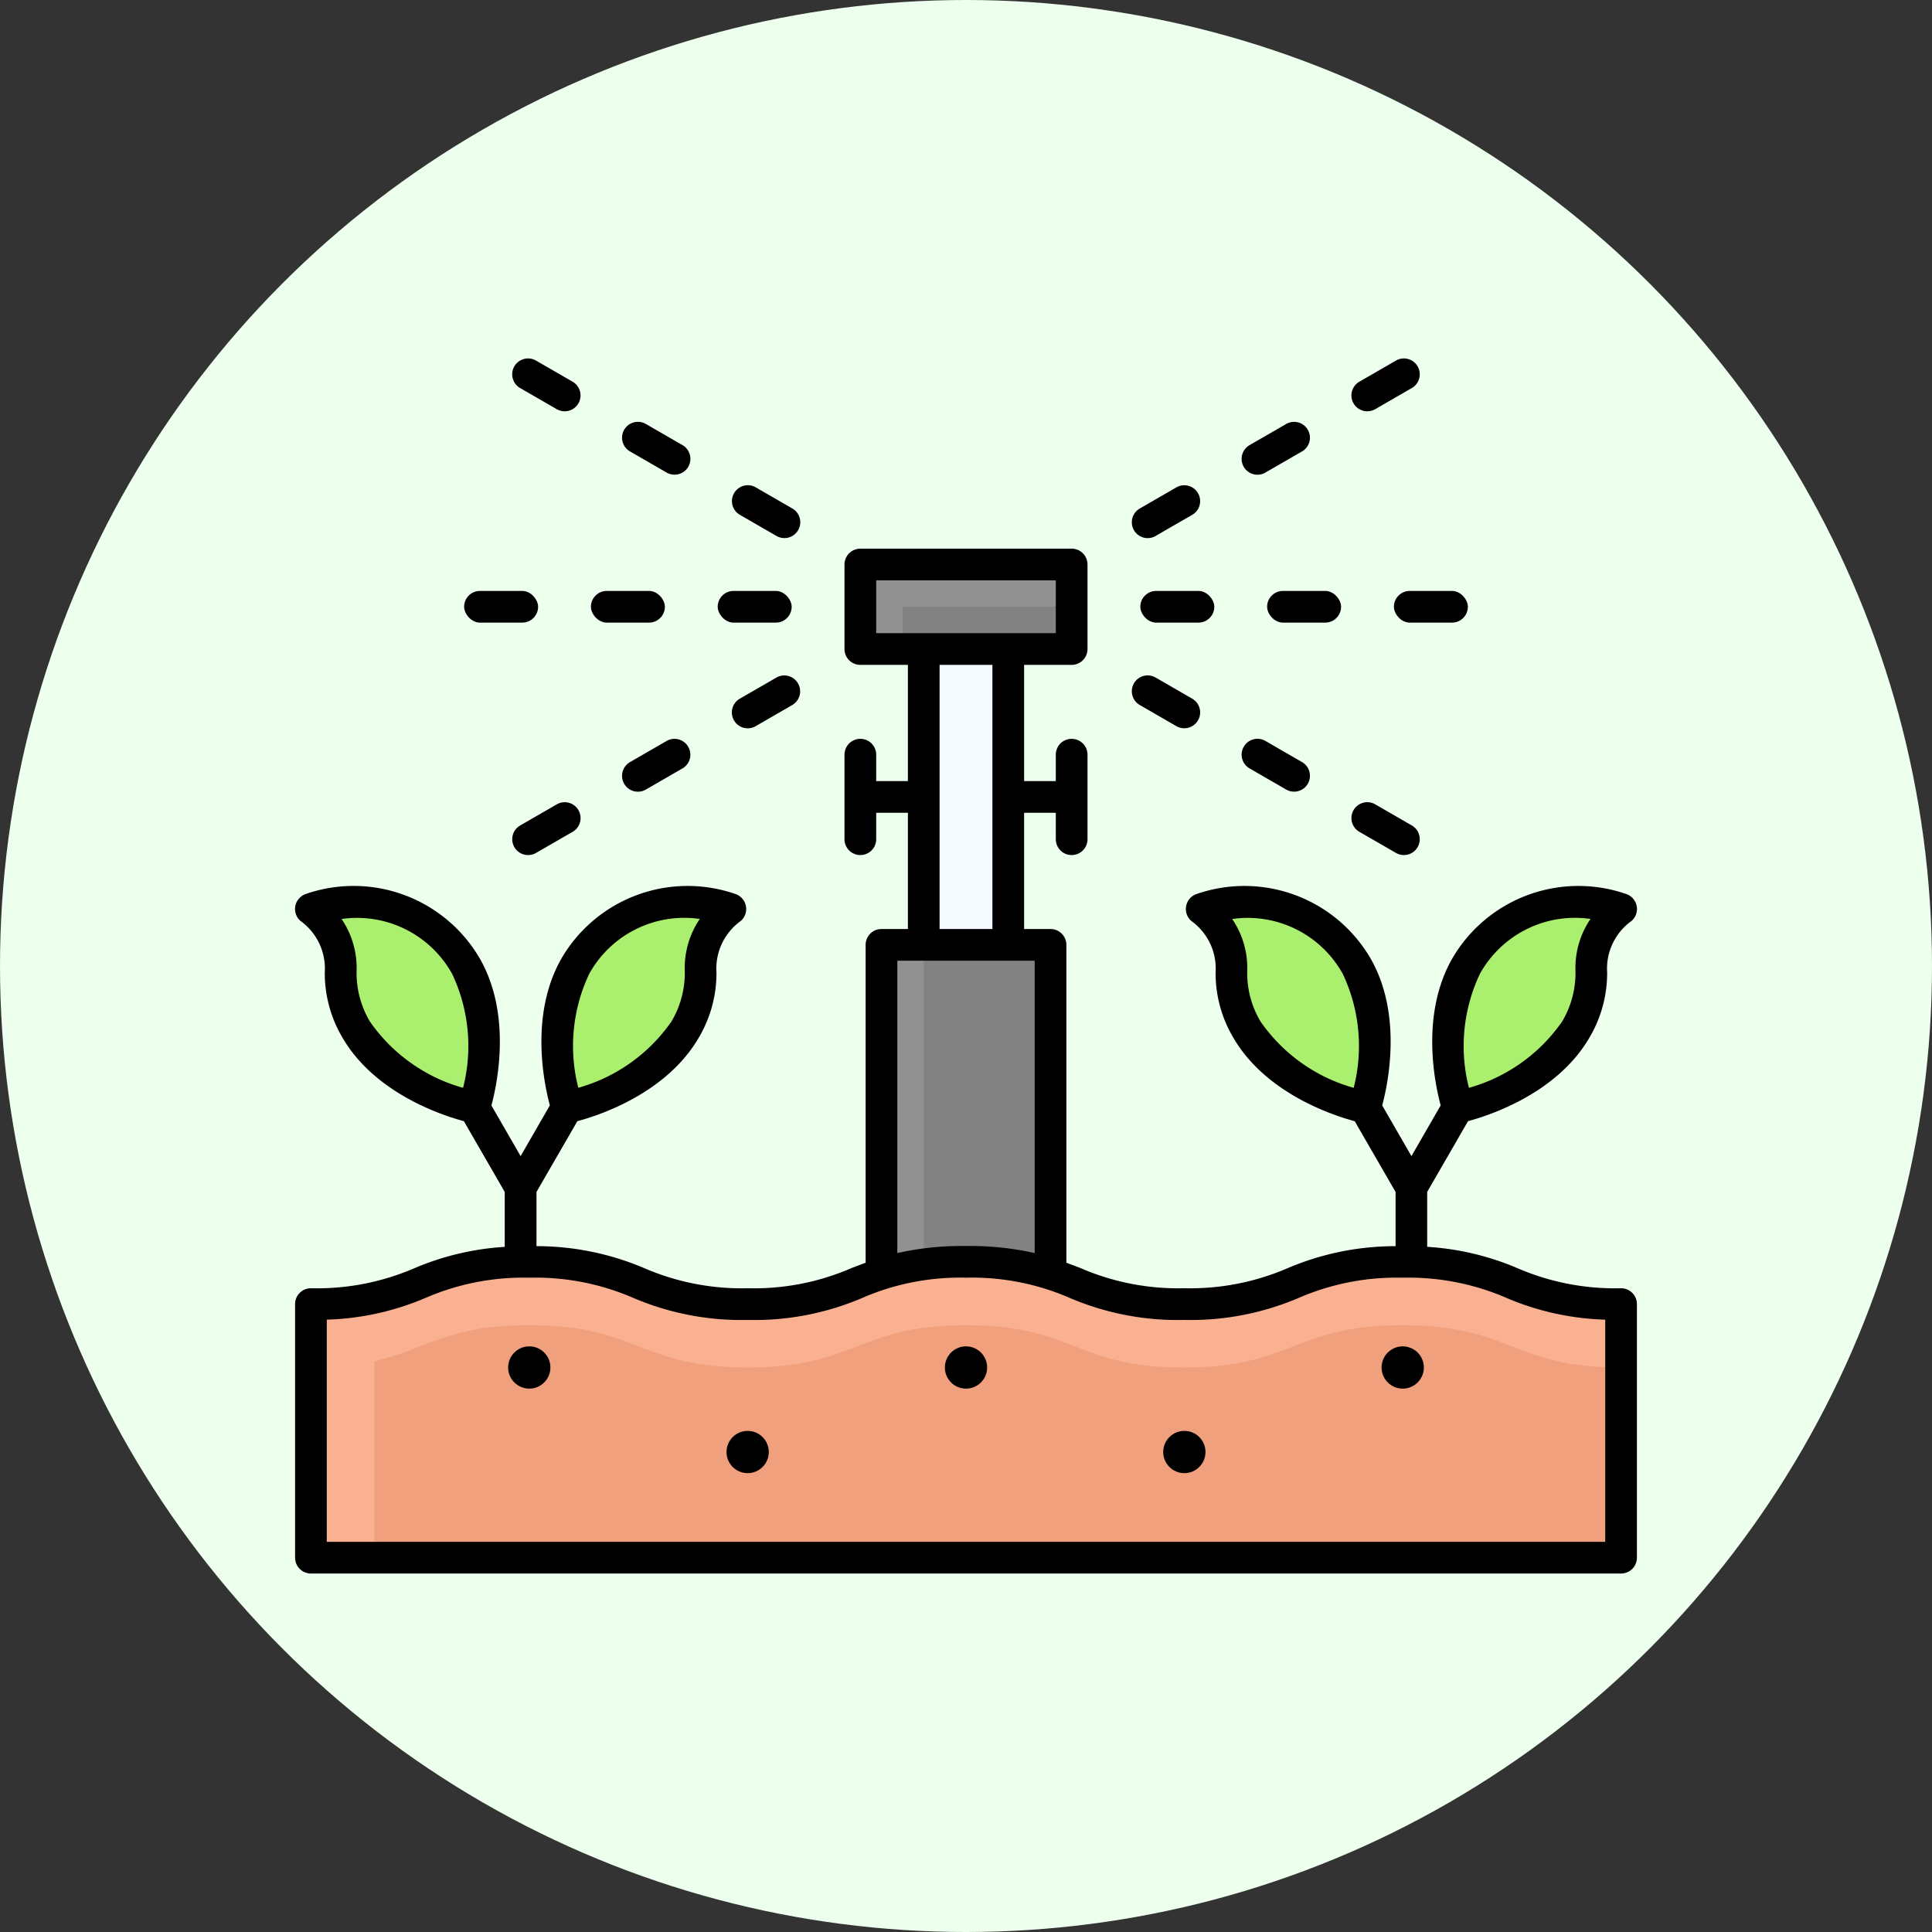 <?xml version="1.0" encoding="UTF-8"?>
<svg xmlns="http://www.w3.org/2000/svg" xmlns:xlink="http://www.w3.org/1999/xlink" version="1.1" width="512" height="512" x="0" y="0" viewBox="0 0 64 64" style="enable-background:new 0 0 512 512" xml:space="preserve" class="">
  <rect x="0" y="0" width="64" height="64" fill="#333333" stroke="none"/>
  <circle r="32" cx="32" cy="32" fill="#edffed" shape="circle"></circle>
  <g transform="matrix(0.7,0,0,0.7,9.6,9.6)">
    <path fill="#f4faff" d="M30 17h4v14h-4z" opacity="1" data-original="#f4faff"></path>
    <path fill="#919191" d="M28 31h8v17h-8z" opacity="1" data-original="#919191"></path>
    <path fill="#828282" d="M30 31h6v17h-6z" opacity="1" data-original="#828282"></path>
    <path fill="#919191" d="M27 13h10v4H27z" opacity="1" data-original="#919191"></path>
    <path fill="#828282" d="M29 15h8v2h-8z" opacity="1" data-original="#828282"></path>
    <path fill="#fab191" d="M1 60V48c5.17 0 5.17-2 10.34-2s5.17 2 10.34 2 5.16-2 10.32-2 5.16 2 10.32 2 5.17-2 10.34-2 5.17 2 10.34 2v12z" opacity="1" data-original="#fab191"></path>
    <path fill="#f0a07d" d="M52.66 49c-5.17 0-5.17 2-10.34 2S37.16 49 32 49s-5.16 2-10.32 2-5.17-2-10.34-2C7.427 49 6.473 50.144 4 50.7V60h59v-9c-5.17 0-5.17-2-10.34-2z" opacity="1" data-original="#f0a07d"></path>
    <g fill="#aaf06e">
      <path d="M1 29.3c2.366 2.1.634 3.1 2.134 5.7 1.657 2.87 5.6 3.7 5.6 3.7s1.255-3.827-.4-6.7C5.83 27.668 1 29.3 1 29.3M20.849 29.3c-2.366 2.1-.634 3.1-2.134 5.7-1.657 2.87-5.6 3.7-5.6 3.7s-1.255-3.827.4-6.7c2.5-4.33 7.33-2.7 7.33-2.7M63 29.3c-2.366 2.1-.634 3.1-2.134 5.7-1.657 2.87-5.6 3.7-5.6 3.7s-1.255-3.827.4-6.7c2.5-4.33 7.33-2.7 7.33-2.7M43.151 29.3c2.366 2.1.634 3.1 2.134 5.7 1.657 2.87 5.6 3.7 5.6 3.7s1.255-3.827-.4-6.7c-2.5-4.33-7.33-2.7-7.33-2.7" fill="#aaf06e" opacity="1" data-original="#aaf06e"></path>
    </g>
    <circle cx="32" cy="51" r="1" fill="#000000" opacity="1" data-original="#000000" class=""></circle>
    <circle cx="42.333" cy="55" r="1" fill="#000000" opacity="1" data-original="#000000" class=""></circle>
    <circle cx="52.667" cy="51" r="1" fill="#000000" opacity="1" data-original="#000000" class=""></circle>
    <circle cx="21.667" cy="55" r="1" fill="#000000" opacity="1" data-original="#000000" class=""></circle>
    <circle cx="11.333" cy="51" r="1" fill="#000000" opacity="1" data-original="#000000" class=""></circle>
    <rect width="3.5" height="1.5" x="40.25" y="14.25" rx=".75" fill="#000000" opacity="1" data-original="#000000" class=""></rect>
    <rect width="3.5" height="1.5" x="46.25" y="14.25" rx=".75" fill="#000000" opacity="1" data-original="#000000" class=""></rect>
    <rect width="3.5" height="1.5" x="52.25" y="14.25" rx=".75" fill="#000000" opacity="1" data-original="#000000" class=""></rect>
    <path d="m40.973 11.649 1.732-1a.748.748 0 0 0 .274-1.024.748.748 0 0 0-1.024-.274l-1.732 1a.75.75 0 1 0 .75 1.3zM46.169 8.649l1.732-1a.749.749 0 0 0 .275-1.024.749.749 0 0 0-1.025-.274l-1.732 1a.75.75 0 1 0 .75 1.3zM51.365 5.649l1.733-1a.75.75 0 0 0-.75-1.3l-1.733 1a.75.75 0 0 0 .75 1.3zM40.223 19.649l1.732 1a.75.75 0 0 0 .75-1.3l-1.732-1a.748.748 0 0 0-1.024.274.75.75 0 0 0 .274 1.026zM45.419 22.649l1.732 1a.75.75 0 1 0 .75-1.3l-1.732-1a.748.748 0 0 0-1.024.274.75.75 0 0 0 .274 1.026zM50.615 25.649l1.733 1a.75.75 0 0 0 .75-1.3l-1.733-1a.75.75 0 0 0-.75 1.3z" fill="#000000" opacity="1" data-original="#000000" class=""></path>
    <rect width="3.5" height="1.5" x="20.25" y="14.25" rx=".75" fill="#000000" opacity="1" data-original="#000000" class=""></rect>
    <rect width="3.5" height="1.5" x="14.25" y="14.25" rx=".75" fill="#000000" opacity="1" data-original="#000000" class=""></rect>
    <rect width="3.5" height="1.5" x="8.25" y="14.25" rx=".75" fill="#000000" opacity="1" data-original="#000000" class=""></rect>
    <path d="m21.3 10.649 1.732 1a.75.75 0 1 0 .75-1.3l-1.732-1a.748.748 0 0 0-1.024.274.748.748 0 0 0 .274 1.026zM16.1 7.649l1.732 1a.75.75 0 1 0 .75-1.3l-1.732-1a.749.749 0 0 0-1.025.274.749.749 0 0 0 .275 1.026zM10.9 4.649l1.733 1a.75.75 0 1 0 .75-1.3l-1.733-1a.75.75 0 0 0-.75 1.3zM23.027 18.351l-1.732 1a.75.75 0 1 0 .75 1.3l1.732-1a.75.75 0 0 0 .274-1.024.748.748 0 0 0-1.024-.276zM17.831 21.351l-1.732 1a.75.75 0 1 0 .75 1.3l1.732-1a.75.75 0 0 0 .274-1.024.748.748 0 0 0-1.024-.276zM12.635 24.35l-1.733 1a.75.75 0 1 0 .75 1.3l1.733-1a.75.75 0 0 0-.75-1.3z" fill="#000000" opacity="1" data-original="#000000" class=""></path>
    <path d="M63 47.25a11.624 11.624 0 0 1-4.9-.949 12.872 12.872 0 0 0-4.275-1.011v-2.6l1.933-3.348c1.039-.279 4.226-1.322 5.756-3.972a5.994 5.994 0 0 0 .827-3.065 2.776 2.776 0 0 1 1.159-2.441.75.75 0 0 0-.257-1.271 6.906 6.906 0 0 0-8.219 3.031c-1.532 2.652-.84 5.936-.561 6.973l-1.383 2.4-1.384-2.4c.279-1.038.97-4.32-.561-6.972a6.908 6.908 0 0 0-8.22-3.032.75.75 0 0 0-.258 1.271 2.776 2.776 0 0 1 1.155 2.444 5.984 5.984 0 0 0 .827 3.065c1.53 2.651 4.718 3.694 5.757 3.972l1.933 3.348v2.565A13.016 13.016 0 0 0 47.22 46.3a11.629 11.629 0 0 1-4.9.949 11.582 11.582 0 0 1-4.889-.949q-.334-.131-.681-.257V31a.75.75 0 0 0-.75-.75h-1.25v-5.5h1.5V26a.75.75 0 0 0 1.5 0v-4a.75.75 0 0 0-1.5 0v1.25h-1.5v-5.5H37a.75.75 0 0 0 .75-.75v-4a.75.75 0 0 0-.75-.75H27a.75.75 0 0 0-.75.75v4a.75.75 0 0 0 .75.75h2.25v5.5h-1.5V22a.75.75 0 0 0-1.5 0v4a.75.75 0 0 0 1.5 0v-1.25h1.5v5.5H28a.75.75 0 0 0-.75.75v15.044q-.347.126-.681.257a11.582 11.582 0 0 1-4.889.949 11.629 11.629 0 0 1-4.9-.949 13.016 13.016 0 0 0-5.106-1.043v-2.565l1.933-3.348c1.039-.278 4.227-1.321 5.757-3.972a5.984 5.984 0 0 0 .827-3.065 2.776 2.776 0 0 1 1.155-2.444.75.75 0 0 0-.258-1.271 6.908 6.908 0 0 0-8.22 3.031c-1.531 2.652-.84 5.934-.561 6.972l-1.384 2.4L9.541 38.6c.279-1.037.971-4.321-.561-6.973a6.907 6.907 0 0 0-8.219-3.036.75.75 0 0 0-.261 1.272 2.776 2.776 0 0 1 1.155 2.444 5.994 5.994 0 0 0 .827 3.065c1.53 2.65 4.716 3.693 5.756 3.971l1.933 3.349v2.6A12.872 12.872 0 0 0 5.9 46.3a11.624 11.624 0 0 1-4.9.95.75.75 0 0 0-.75.75v12a.75.75 0 0 0 .75.75h62a.75.75 0 0 0 .75-.75V48a.75.75 0 0 0-.75-.75zm-6.681-14.877a5.144 5.144 0 0 1 5.235-2.6 4.1 4.1 0 0 0-.711 2.466 4.511 4.511 0 0 1-.627 2.381 7.99 7.99 0 0 1-4.416 3.146 7.98 7.98 0 0 1 .519-5.393zm-5.972 5.393a7.989 7.989 0 0 1-4.412-3.143 4.5 4.5 0 0 1-.627-2.381 4.111 4.111 0 0 0-.711-2.466 5.144 5.144 0 0 1 5.235 2.6 7.985 7.985 0 0 1 .515 5.39zm-36.179-5.393a5.144 5.144 0 0 1 5.235-2.6 4.111 4.111 0 0 0-.711 2.466 4.5 4.5 0 0 1-.627 2.381 7.989 7.989 0 0 1-4.412 3.143 7.985 7.985 0 0 1 .515-5.39zM8.2 37.766a7.99 7.99 0 0 1-4.413-3.143 4.511 4.511 0 0 1-.627-2.381 4.1 4.1 0 0 0-.711-2.466 5.144 5.144 0 0 1 5.235 2.6 7.98 7.98 0 0 1 .516 5.39zM27.75 16.25v-2.5h8.5v2.5zm5.5 1.5v12.5h-2.5v-12.5zm-4.5 14h6.5v13.835A14.009 14.009 0 0 0 32 45.25a14.009 14.009 0 0 0-3.25.335zm33.5 27.5H1.75V48.735A12.809 12.809 0 0 0 6.44 47.7a11.633 11.633 0 0 1 4.9-.949 11.624 11.624 0 0 1 4.9.949 13.036 13.036 0 0 0 5.44 1.05 12.993 12.993 0 0 0 5.431-1.05A11.582 11.582 0 0 1 32 46.75a11.582 11.582 0 0 1 4.889.949 12.993 12.993 0 0 0 5.431 1.051 13.036 13.036 0 0 0 5.441-1.05 11.624 11.624 0 0 1 4.9-.949 11.633 11.633 0 0 1 4.9.949 12.809 12.809 0 0 0 4.69 1.036z" fill="#000000" opacity="1" data-original="#000000" class=""></path>
  </g>
</svg>
